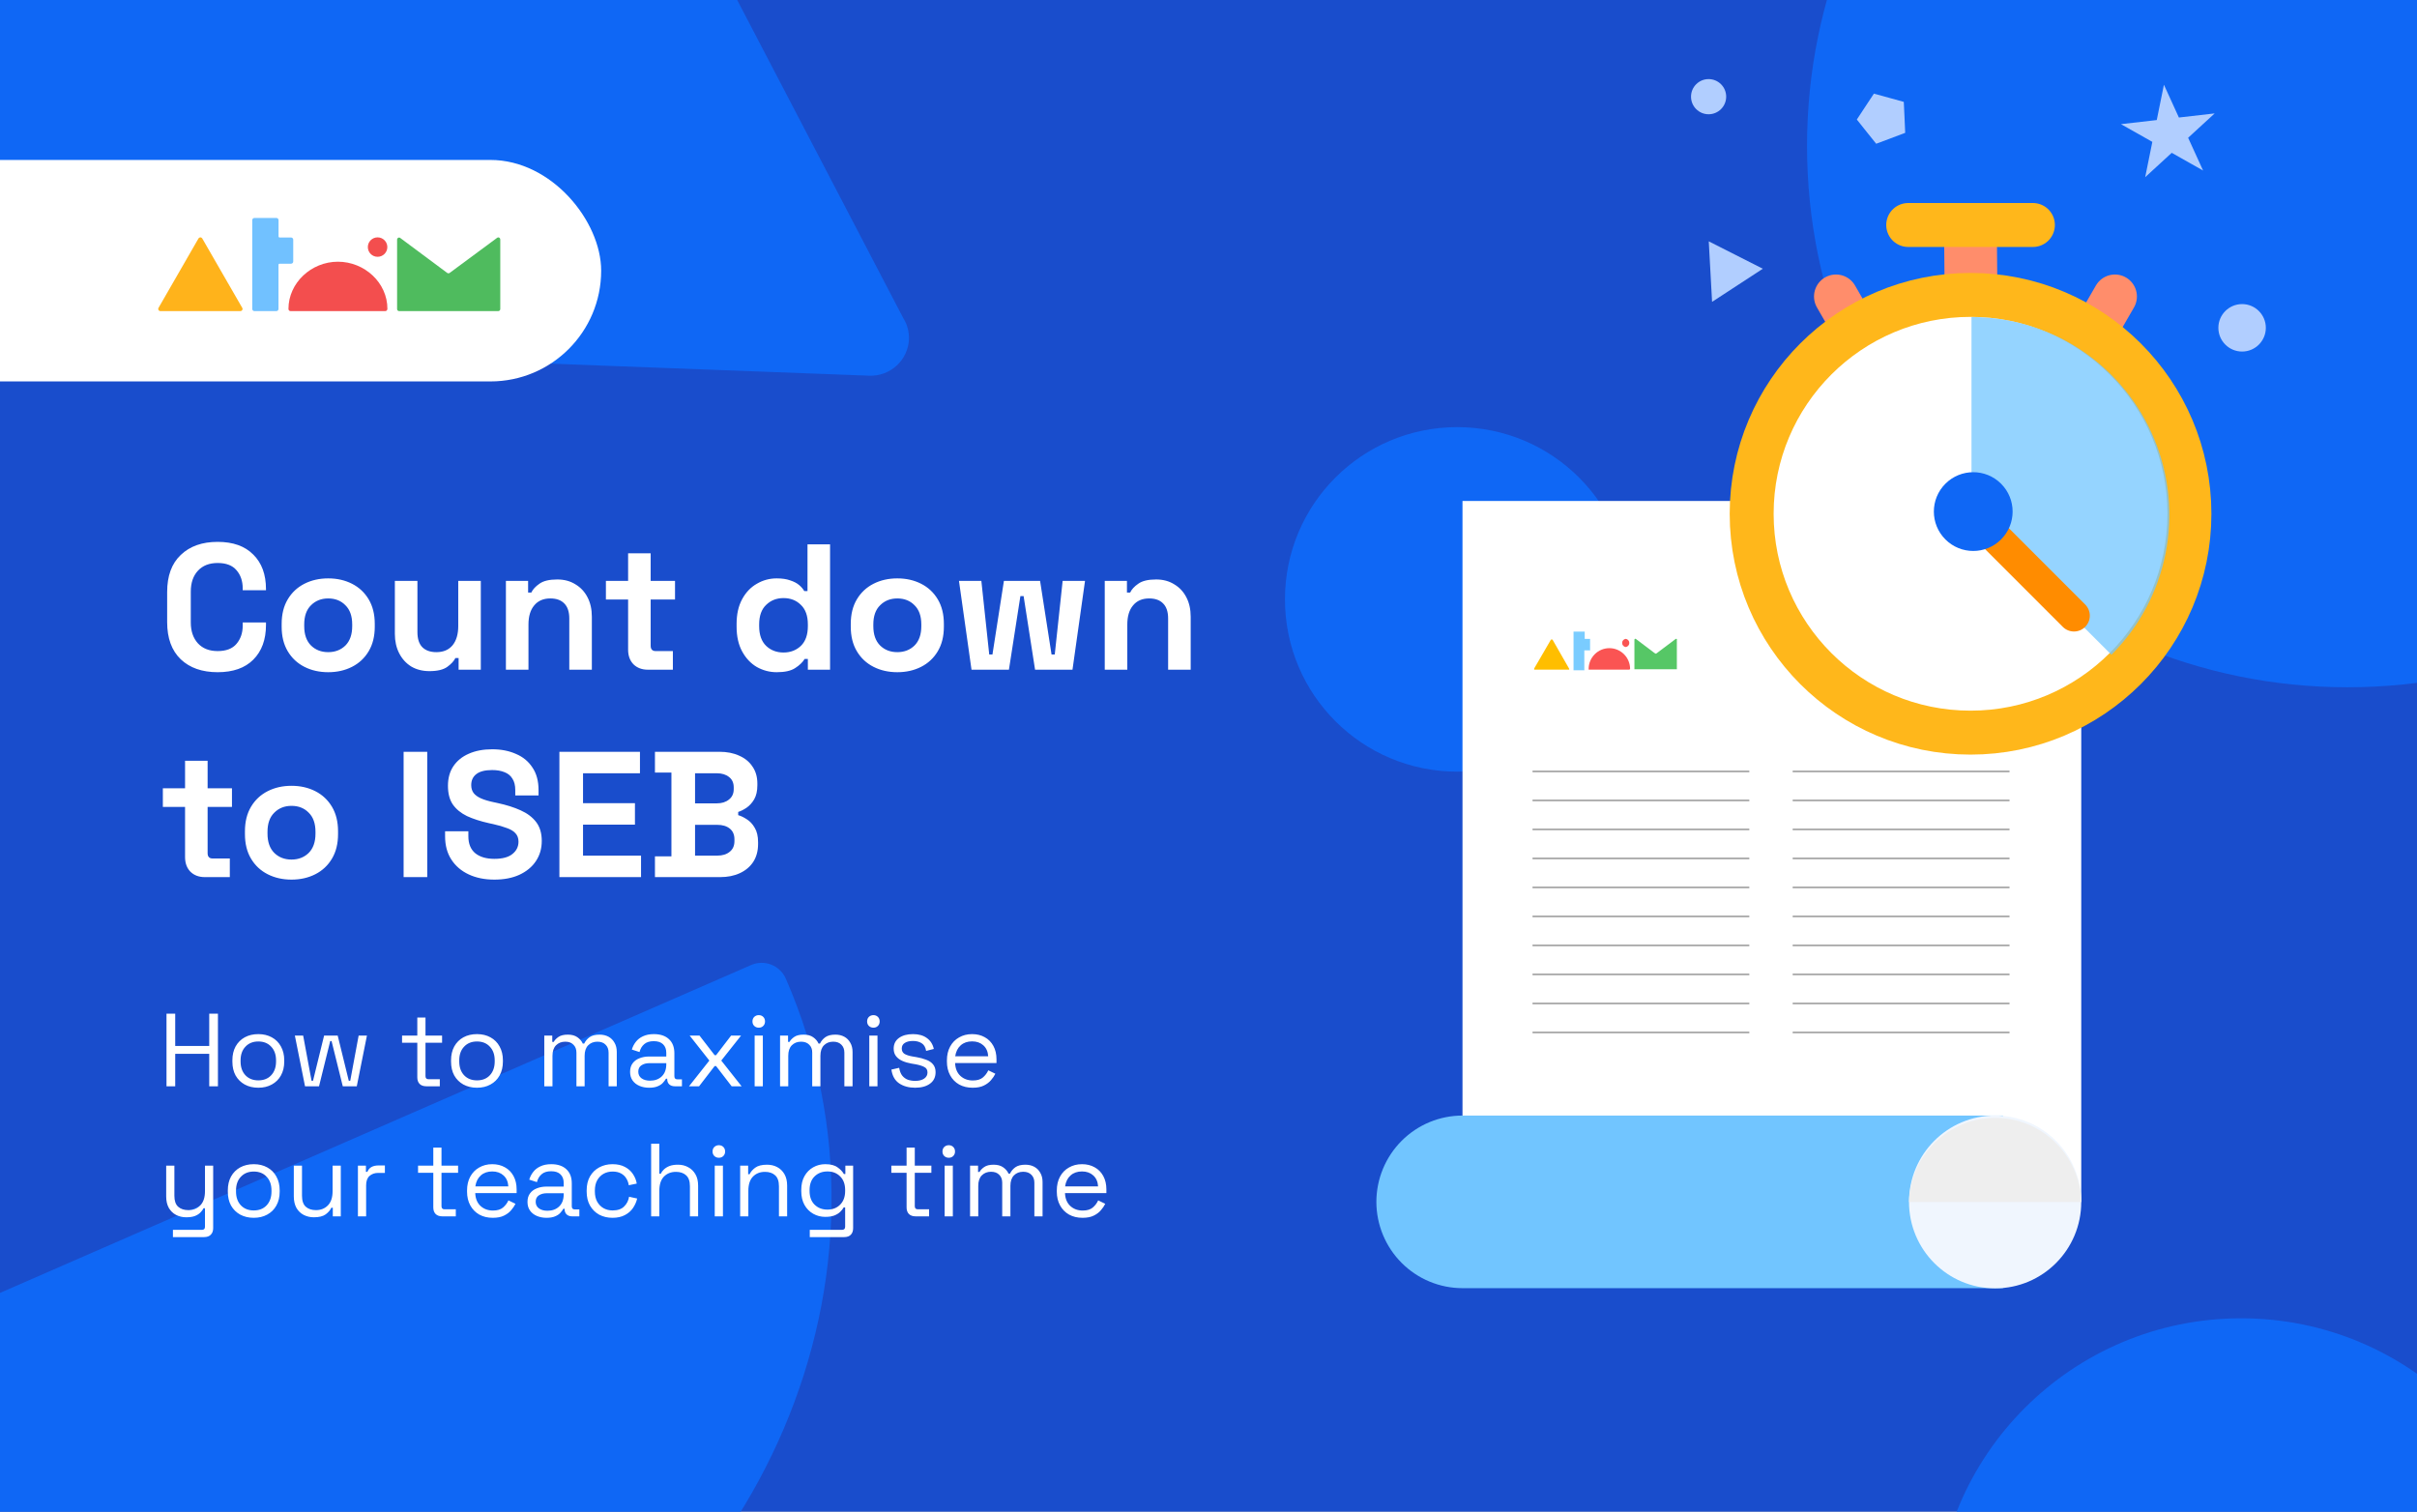 <?xml version="1.0" encoding="utf-8"?>
<svg xmlns="http://www.w3.org/2000/svg" fill="none" height="860" viewBox="0 0 1375 860" width="1375">
<rect x="0" y="0" width="1375" height="860" fill="#333333" stroke="none"/>
<g clip-path="url(#clip0_819_1864)">
<rect fill="white" height="860" width="1375"/>
<g clip-path="url(#clip1_819_1864)">
<path d="M1375 -1H0V860H1375V-1Z" fill="#194DCC"/>
<path d="M517.094 193.006C516.866 198.72 514.321 204.123 510.101 207.992C505.858 211.88 500.272 213.954 494.535 213.735L-294.298 183.967C-300.034 183.748 -305.432 181.276 -309.323 177.077C-313.214 172.878 -315.241 167.33 -314.99 161.597C-314.663 157.35 -313.2 153.277 -310.718 149.78L113.03 -519.339C115.245 -522.118 118.051 -524.377 121.269 -525.924C124.486 -527.47 127.989 -528.275 131.524 -528.276C135.068 -528.132 138.493 -527.093 141.525 -525.306C144.556 -523.519 147.112 -520.99 148.95 -518.005L513.826 180.906C516.105 184.501 517.239 188.723 517.075 192.984L517.094 193.006Z" fill="#0F67F5"/>
<path d="M1335.5 391C1505.33 391 1643 253.104 1643 83C1643 -87.104 1505.33 -225 1335.5 -225C1165.67 -225 1028 -87.104 1028 83C1028 253.104 1165.67 391 1335.5 391Z" fill="#0F67F5"/>
<rect fill="white" height="126" rx="63" width="459" x="-117" y="91"/>
<path d="M220.36 175.803C220.36 176.129 220.221 176.44 219.988 176.657C219.755 176.89 219.445 177.014 219.119 176.999H165.326C165 176.999 164.689 176.875 164.456 176.642C164.223 176.409 164.099 176.098 164.099 175.772C164.099 160.911 177.093 148.892 192.245 148.892C207.382 148.892 220.391 160.834 220.391 175.694V175.787L220.36 175.803Z" fill="#F34E4E"/>
<path d="M214.802 146.097C217.861 146.097 220.345 143.628 220.345 140.569C220.345 137.51 217.861 135.041 214.802 135.041C211.744 135.041 209.26 137.51 209.26 140.569C209.26 143.628 211.744 146.097 214.802 146.097Z" fill="#F34E4E"/>
<path d="M137.987 175.757C137.987 176.083 137.863 176.409 137.614 176.642C137.381 176.875 137.071 176.999 136.729 176.999H91.257C90.931 176.999 90.605 176.875 90.373 176.642C90.14 176.409 90 176.098 90 175.757C90 175.508 90.078 175.275 90.217 175.073L112.945 135.6C113.07 135.429 113.225 135.305 113.396 135.196C113.582 135.103 113.784 135.041 113.986 135.041C114.187 135.041 114.389 135.088 114.576 135.196C114.762 135.29 114.902 135.429 115.026 135.6L137.769 175.073C137.909 175.275 137.987 175.524 137.987 175.757Z" fill="#FFB31B"/>
<path d="M283.468 135.057C283.235 135.057 283.018 135.134 282.847 135.274L255.772 155.29C255.586 155.43 255.368 155.492 255.136 155.492C254.934 155.492 254.732 155.43 254.561 155.321H254.484L227.626 135.336C227.455 135.212 227.238 135.134 227.036 135.134C226.725 135.15 226.43 135.289 226.213 135.522C225.996 135.755 225.887 136.066 225.903 136.376V175.772C225.903 175.927 225.918 176.083 225.965 176.222C226.011 176.362 226.105 176.502 226.198 176.611C226.306 176.719 226.431 176.812 226.57 176.89C226.71 176.952 226.865 176.999 227.02 176.999H283.468C283.778 176.999 284.073 176.844 284.291 176.611C284.508 176.378 284.617 176.083 284.601 175.757V136.283C284.601 135.973 284.493 135.662 284.291 135.429C284.073 135.196 283.778 135.057 283.468 135.041V135.057Z" fill="#4FBB5E"/>
<path d="M165.589 135.118H159.069C158.914 135.118 158.759 135.041 158.634 134.932C158.526 134.823 158.464 134.652 158.464 134.497V125.242C158.464 125.071 158.433 124.916 158.371 124.761C158.308 124.606 158.215 124.466 158.091 124.357C157.967 124.248 157.843 124.155 157.687 124.093C157.532 124.031 157.377 124 157.206 124H144.755C144.429 124 144.103 124.124 143.871 124.357C143.638 124.59 143.498 124.901 143.498 125.242V175.772C143.498 176.098 143.638 176.408 143.871 176.641C144.103 176.874 144.414 176.998 144.74 176.998H157.191C157.517 176.998 157.827 176.874 158.06 176.641C158.293 176.408 158.433 176.098 158.433 175.772V150.647C158.433 150.569 158.433 150.491 158.479 150.414C158.51 150.336 158.557 150.274 158.603 150.212C158.665 150.15 158.728 150.103 158.805 150.072C158.883 150.041 158.96 150.026 159.038 150.026H165.558C165.884 150.026 166.21 149.901 166.443 149.668C166.676 149.436 166.816 149.125 166.816 148.783V136.361C166.816 136.035 166.692 135.708 166.443 135.476C166.21 135.243 165.9 135.118 165.558 135.118H165.589Z" fill="#71C1FF"/>
<path d="M123.815 382.426C114.988 382.426 107.994 379.981 102.833 375.093C97.673 370.136 95.093 363.074 95.093 353.907V336.796C95.093 327.629 97.673 320.601 102.833 315.712C107.994 310.755 114.988 308.277 123.815 308.277C132.574 308.277 139.331 310.688 144.084 315.509C148.905 320.262 151.315 326.814 151.315 335.166V335.777H138.075V334.759C138.075 330.549 136.886 327.086 134.51 324.37C132.201 321.654 128.636 320.296 123.815 320.296C119.062 320.296 115.327 321.756 112.611 324.675C109.895 327.595 108.537 331.567 108.537 336.592V354.111C108.537 359.068 109.895 363.04 112.611 366.028C115.327 368.947 119.062 370.407 123.815 370.407C128.636 370.407 132.201 369.049 134.51 366.333C136.886 363.549 138.075 360.086 138.075 355.944V354.111H151.315V355.537C151.315 363.889 148.905 370.475 144.084 375.296C139.331 380.049 132.574 382.426 123.815 382.426ZM186.715 382.426C181.69 382.426 177.175 381.407 173.168 379.37C169.162 377.333 166.005 374.38 163.696 370.509C161.387 366.639 160.233 361.987 160.233 356.555V354.926C160.233 349.494 161.387 344.842 163.696 340.972C166.005 337.101 169.162 334.148 173.168 332.111C177.175 330.074 181.69 329.055 186.715 329.055C191.74 329.055 196.255 330.074 200.261 332.111C204.268 334.148 207.425 337.101 209.734 340.972C212.042 344.842 213.197 349.494 213.197 354.926V356.555C213.197 361.987 212.042 366.639 209.734 370.509C207.425 374.38 204.268 377.333 200.261 379.37C196.255 381.407 191.74 382.426 186.715 382.426ZM186.715 371.018C190.653 371.018 193.912 369.762 196.493 367.25C199.073 364.67 200.363 361.003 200.363 356.25V355.231C200.363 350.478 199.073 346.845 196.493 344.333C193.98 341.753 190.721 340.463 186.715 340.463C182.777 340.463 179.517 341.753 176.937 344.333C174.357 346.845 173.067 350.478 173.067 355.231V356.25C173.067 361.003 174.357 364.67 176.937 367.25C179.517 369.762 182.777 371.018 186.715 371.018ZM244.293 381.815C240.354 381.815 236.891 380.932 233.904 379.167C230.984 377.333 228.709 374.821 227.08 371.63C225.45 368.438 224.635 364.771 224.635 360.629V330.481H237.469V359.611C237.469 363.413 238.385 366.265 240.219 368.167C242.12 370.068 244.802 371.018 248.265 371.018C252.203 371.018 255.259 369.728 257.432 367.148C259.605 364.5 260.691 360.833 260.691 356.148V330.481H273.525V381H260.895V374.38H259.061C258.247 376.077 256.719 377.741 254.478 379.37C252.237 381 248.842 381.815 244.293 381.815ZM287.805 381V330.481H300.435V337.101H302.269C303.083 335.336 304.611 333.672 306.852 332.111C309.093 330.481 312.488 329.666 317.037 329.666C320.976 329.666 324.405 330.583 327.324 332.416C330.312 334.182 332.621 336.66 334.25 339.851C335.88 342.975 336.695 346.642 336.695 350.852V381H323.861V351.87C323.861 348.068 322.911 345.216 321.009 343.314C319.176 341.413 316.528 340.463 313.065 340.463C309.127 340.463 306.071 341.787 303.898 344.435C301.725 347.015 300.639 350.648 300.639 355.333V381H287.805ZM368.528 381C365.201 381 362.485 379.981 360.38 377.944C358.342 375.839 357.324 373.055 357.324 369.592V341.074H344.694V330.481H357.324V314.796H370.157V330.481H384.009V341.074H370.157V367.352C370.157 369.389 371.108 370.407 373.009 370.407H382.787V381H368.528ZM441.858 382.426C437.852 382.426 434.083 381.441 430.552 379.472C427.089 377.435 424.305 374.481 422.2 370.611C420.095 366.741 419.043 362.055 419.043 356.555V354.926C419.043 349.426 420.095 344.74 422.2 340.87C424.305 337 427.089 334.08 430.552 332.111C434.015 330.074 437.784 329.055 441.858 329.055C444.913 329.055 447.46 329.428 449.497 330.175C451.602 330.854 453.299 331.737 454.589 332.824C455.88 333.91 456.864 335.064 457.543 336.287H459.377V309.703H472.21V381H459.58V374.889H457.747C456.593 376.79 454.793 378.522 452.349 380.083C449.972 381.645 446.475 382.426 441.858 382.426ZM445.728 371.222C449.667 371.222 452.96 369.966 455.608 367.454C458.256 364.873 459.58 361.139 459.58 356.25V355.231C459.58 350.342 458.256 346.642 455.608 344.129C453.028 341.549 449.735 340.259 445.728 340.259C441.79 340.259 438.497 341.549 435.849 344.129C433.2 346.642 431.876 350.342 431.876 355.231V356.25C431.876 361.139 433.2 364.873 435.849 367.454C438.497 369.966 441.79 371.222 445.728 371.222ZM510.476 382.426C505.451 382.426 500.935 381.407 496.929 379.37C492.923 377.333 489.766 374.38 487.457 370.509C485.148 366.639 483.994 361.987 483.994 356.555V354.926C483.994 349.494 485.148 344.842 487.457 340.972C489.766 337.101 492.923 334.148 496.929 332.111C500.935 330.074 505.451 329.055 510.476 329.055C515.5 329.055 520.016 330.074 524.022 332.111C528.028 334.148 531.186 337.101 533.494 340.972C535.803 344.842 536.957 349.494 536.957 354.926V356.555C536.957 361.987 535.803 366.639 533.494 370.509C531.186 374.38 528.028 377.333 524.022 379.37C520.016 381.407 515.5 382.426 510.476 382.426ZM510.476 371.018C514.414 371.018 517.673 369.762 520.254 367.25C522.834 364.67 524.124 361.003 524.124 356.25V355.231C524.124 350.478 522.834 346.845 520.254 344.333C517.741 341.753 514.482 340.463 510.476 340.463C506.537 340.463 503.278 341.753 500.698 344.333C498.118 346.845 496.827 350.478 496.827 355.231V356.25C496.827 361.003 498.118 364.67 500.698 367.25C503.278 369.762 506.537 371.018 510.476 371.018ZM552.679 381L545.549 330.481H558.28L562.762 372.343H564.595L571.114 330.481H591.688L598.207 372.343H600.04L604.522 330.481H617.253L610.124 381H588.836L582.318 339.138H580.484L573.966 381H552.679ZM628.475 381V330.481H641.105V337.101H642.939C643.753 335.336 645.281 333.672 647.522 332.111C649.763 330.481 653.158 329.666 657.707 329.666C661.645 329.666 665.075 330.583 667.994 332.416C670.982 334.182 673.291 336.66 674.92 339.851C676.55 342.975 677.365 346.642 677.365 350.852V381H664.531V351.87C664.531 348.068 663.581 345.216 661.679 343.314C659.846 341.413 657.198 340.463 653.735 340.463C649.797 340.463 646.741 341.787 644.568 344.435C642.395 347.015 641.309 350.648 641.309 355.333V381H628.475ZM116.482 499C113.155 499 110.438 497.981 108.334 495.944C106.296 493.839 105.278 491.055 105.278 487.592V459.074H92.648V448.481H105.278V432.796H118.111V448.481H131.963V459.074H118.111V485.352C118.111 487.389 119.062 488.407 120.963 488.407H130.741V499H116.482ZM165.827 500.426C160.802 500.426 156.287 499.407 152.281 497.37C148.274 495.333 145.117 492.38 142.808 488.509C140.5 484.639 139.345 479.987 139.345 474.555V472.926C139.345 467.494 140.5 462.842 142.808 458.972C145.117 455.101 148.274 452.148 152.281 450.111C156.287 448.074 160.802 447.055 165.827 447.055C170.852 447.055 175.367 448.074 179.373 450.111C183.38 452.148 186.537 455.101 188.846 458.972C191.154 462.842 192.309 467.494 192.309 472.926V474.555C192.309 479.987 191.154 484.639 188.846 488.509C186.537 492.38 183.38 495.333 179.373 497.37C175.367 499.407 170.852 500.426 165.827 500.426ZM165.827 489.018C169.765 489.018 173.025 487.762 175.605 485.25C178.185 482.67 179.475 479.003 179.475 474.25V473.231C179.475 468.478 178.185 464.845 175.605 462.333C173.093 459.753 169.833 458.463 165.827 458.463C161.889 458.463 158.629 459.753 156.049 462.333C153.469 464.845 152.179 468.478 152.179 473.231V474.25C152.179 479.003 153.469 482.67 156.049 485.25C158.629 487.762 161.889 489.018 165.827 489.018ZM229.608 499V427.703H243.053V499H229.608ZM281.214 500.426C275.714 500.426 270.859 499.441 266.649 497.472C262.44 495.503 259.146 492.685 256.77 489.018C254.393 485.352 253.205 480.938 253.205 475.778V472.926H266.446V475.778C266.446 480.055 267.77 483.281 270.418 485.454C273.066 487.559 276.665 488.611 281.214 488.611C285.832 488.611 289.261 487.694 291.502 485.861C293.81 484.028 294.965 481.685 294.965 478.833C294.965 476.864 294.387 475.268 293.233 474.046C292.147 472.824 290.517 471.839 288.344 471.092C286.239 470.277 283.659 469.531 280.603 468.852L278.261 468.342C273.372 467.256 269.162 465.898 265.631 464.268C262.168 462.571 259.486 460.364 257.585 457.648C255.751 454.932 254.835 451.401 254.835 447.055C254.835 442.709 255.853 439.009 257.89 435.953C259.995 432.83 262.915 430.453 266.649 428.823C270.452 427.126 274.9 426.277 279.992 426.277C285.085 426.277 289.6 427.16 293.539 428.925C297.545 430.623 300.668 433.203 302.909 436.666C305.218 440.061 306.372 444.339 306.372 449.5V452.555H293.131V449.5C293.131 446.783 292.588 444.611 291.502 442.981C290.483 441.283 288.989 440.061 287.02 439.314C285.051 438.499 282.708 438.092 279.992 438.092C275.918 438.092 272.896 438.873 270.927 440.435C269.026 441.928 268.075 443.999 268.075 446.648C268.075 448.413 268.517 449.907 269.399 451.129C270.35 452.351 271.742 453.37 273.575 454.185C275.409 455 277.751 455.713 280.603 456.324L282.946 456.833C288.039 457.919 292.452 459.311 296.187 461.009C299.989 462.706 302.943 464.947 305.048 467.731C307.153 470.515 308.205 474.08 308.205 478.426C308.205 482.771 307.085 486.608 304.844 489.935C302.671 493.194 299.548 495.775 295.474 497.676C291.468 499.509 286.714 500.426 281.214 500.426ZM318.232 499V427.703H364.066V439.925H331.677V456.935H361.214V469.157H331.677V486.778H364.677V499H318.232ZM372.592 499V487.185H381.963V439.518H372.592V427.703H409.259C413.605 427.703 417.374 428.45 420.565 429.944C423.824 431.37 426.337 433.441 428.102 436.157C429.935 438.805 430.852 441.996 430.852 445.731V446.749C430.852 450.009 430.241 452.691 429.019 454.796C427.797 456.833 426.337 458.429 424.639 459.583C423.01 460.669 421.448 461.45 419.954 461.926V463.759C421.448 464.166 423.077 464.947 424.843 466.102C426.608 467.188 428.102 468.784 429.324 470.889C430.615 472.994 431.26 475.744 431.26 479.139V480.157C431.26 484.096 430.343 487.491 428.51 490.343C426.676 493.126 424.13 495.265 420.871 496.759C417.679 498.253 413.945 499 409.667 499H372.592ZM395.407 486.778H408.037C410.957 486.778 413.3 486.065 415.065 484.639C416.898 483.213 417.815 481.176 417.815 478.528V477.509C417.815 474.861 416.932 472.824 415.167 471.398C413.401 469.972 411.025 469.259 408.037 469.259H395.407V486.778ZM395.407 457.037H407.833C410.617 457.037 412.892 456.324 414.658 454.898C416.491 453.472 417.408 451.503 417.408 448.99V447.972C417.408 445.391 416.525 443.422 414.759 442.064C412.994 440.638 410.685 439.925 407.833 439.925H395.407V457.037Z" fill="white"/>
<path d="M1231.03 48.213L1226.95 68.299L1206.59 70.634L1224.44 80.713L1220.37 100.8L1235.47 86.943L1253.31 97.022L1244.8 78.379L1259.9 64.522L1239.54 66.857L1231.03 48.213Z" fill="#B1CEFF"/>
<path d="M1002.85 152.884L972.09 137.304L973.98 171.736L1002.85 152.884Z" fill="#B1CEFF"/>
<circle cx="1275.5" cy="186.5" fill="#B1CEFF" r="13.5"/>
<circle cx="972" cy="55" fill="#B1CEFF" r="10"/>
<path d="M1066.04 53.278L1074.54 55.605L1083.04 57.96L1083.46 66.767L1083.84 75.576L1075.59 78.692L1067.34 81.781L1061.82 74.9L1056.33 68L1061.18 60.631L1066.04 53.278Z" fill="#B1CEFF"/>
<path d="M829 439C883.078 439 927 395.23 927 341C927 286.77 883.078 243 829 243C774.922 243 731 286.77 731 341C731 395.23 774.922 439 829 439Z" fill="#0F67F5"/>
<g clip-path="url(#clip2_819_1864)">
<path d="M1184 285H831.995V683.811H1184V285Z" fill="white"/>
<path d="M831.995 634.659H1139.47V732.851H831.995C819.02 732.851 806.575 727.688 797.39 718.494C788.205 709.301 783.03 696.827 783 683.811C783 670.775 788.162 658.273 797.35 649.056C806.539 639.838 819.001 634.659 831.995 634.659Z" fill="#71C5FF"/>
<path d="M1135.01 732.963C1162.06 732.963 1184 710.957 1184 683.811C1184 656.665 1162.06 634.659 1135.01 634.659C1107.95 634.659 1086.01 656.665 1086.01 683.811C1086.01 710.957 1107.95 732.963 1135.01 732.963Z" fill="#F0F6FE"/>
<path d="M1184.04 683.811H1086.01C1086.36 671.005 1091.68 658.841 1100.83 649.908C1109.99 640.975 1122.25 635.977 1135.02 635.977C1147.79 635.977 1160.06 640.975 1169.21 649.908C1178.37 658.841 1183.69 671.005 1184.04 683.811Z" fill="#EEEEEE"/>
<path d="M1115.4 399.463C1108.81 399.211 1102.58 396.409 1098.01 391.645C1093.44 386.882 1090.89 380.528 1090.89 373.917C1090.89 367.306 1093.44 360.952 1098.01 356.189C1102.58 351.425 1108.81 348.623 1115.4 348.371C1118.79 348.357 1122.15 349.031 1125.28 350.352C1128.4 351.674 1131.23 353.615 1133.59 356.059L1131.84 357.738C1129.71 355.535 1127.15 353.788 1124.32 352.602C1121.5 351.415 1118.46 350.814 1115.4 350.834C1110.85 350.834 1106.39 352.189 1102.61 354.727C1098.82 357.266 1095.87 360.874 1094.12 365.095C1092.38 369.316 1091.93 373.961 1092.81 378.443C1093.7 382.924 1095.9 387.04 1099.12 390.271C1102.34 393.502 1106.44 395.702 1110.91 396.593C1115.37 397.485 1120 397.027 1124.21 395.279C1128.42 393.53 1132.02 390.569 1134.55 386.77C1137.08 382.971 1138.43 378.505 1138.43 373.936C1138.43 372.382 1138.28 370.832 1137.98 369.308L1140.36 368.823C1140.69 370.507 1140.85 372.22 1140.85 373.936C1140.84 380.703 1138.15 387.19 1133.38 391.975C1128.61 396.761 1122.15 399.453 1115.4 399.463Z" fill="#56C766"/>
<path d="M1115.55 382.519C1115.19 382.487 1114.83 382.381 1114.52 382.208C1114.2 382.034 1113.91 381.798 1113.69 381.512L1102.53 370.651L1104.2 368.935L1115.62 380.131L1151 346.542L1152.68 348.296L1117.41 381.885C1117.16 382.112 1116.86 382.285 1116.54 382.394C1116.22 382.503 1115.89 382.546 1115.55 382.519Z" fill="#56C766"/>
<path d="M871.838 438.874H995.163" stroke="#A9A9A9" stroke-miterlimit="10"/>
<path d="M871.838 455.37H995.163" stroke="#A9A9A9" stroke-miterlimit="10"/>
<path d="M871.838 471.866H995.163" stroke="#A9A9A9" stroke-miterlimit="10"/>
<path d="M871.838 488.362H995.163" stroke="#A9A9A9" stroke-miterlimit="10"/>
<path d="M871.838 504.857H995.163" stroke="#A9A9A9" stroke-miterlimit="10"/>
<path d="M871.838 521.353H995.163" stroke="#A9A9A9" stroke-miterlimit="10"/>
<path d="M871.838 537.849H995.163" stroke="#A9A9A9" stroke-miterlimit="10"/>
<path d="M871.838 554.345H995.163" stroke="#A9A9A9" stroke-miterlimit="10"/>
<path d="M871.838 570.878H995.163" stroke="#A9A9A9" stroke-miterlimit="10"/>
<path d="M871.838 587.374H995.163" stroke="#A9A9A9" stroke-miterlimit="10"/>
<path d="M1019.83 438.874H1143.19" stroke="#A9A9A9" stroke-miterlimit="10"/>
<path d="M1019.83 455.37H1143.19" stroke="#A9A9A9" stroke-miterlimit="10"/>
<path d="M1019.83 471.866H1143.19" stroke="#A9A9A9" stroke-miterlimit="10"/>
<path d="M1019.83 488.362H1143.19" stroke="#A9A9A9" stroke-miterlimit="10"/>
<path d="M1019.83 504.857H1143.19" stroke="#A9A9A9" stroke-miterlimit="10"/>
<path d="M1019.83 521.353H1143.19" stroke="#A9A9A9" stroke-miterlimit="10"/>
<path d="M1019.83 537.849H1143.19" stroke="#A9A9A9" stroke-miterlimit="10"/>
<path d="M1019.83 554.345H1143.19" stroke="#A9A9A9" stroke-miterlimit="10"/>
<path d="M1019.83 570.878H1143.19" stroke="#A9A9A9" stroke-miterlimit="10"/>
<path d="M1019.83 587.374H1143.19" stroke="#A9A9A9" stroke-miterlimit="10"/>
<path d="M927.195 380.616C927.191 380.682 927.172 380.747 927.14 380.805C927.107 380.863 927.063 380.913 927.009 380.952C926.956 380.976 926.899 380.988 926.841 380.988C926.784 380.988 926.727 380.976 926.674 380.952H904.13C904.01 380.998 903.877 380.998 903.758 380.952C903.715 380.831 903.715 380.7 903.758 380.579C903.758 377.441 905 374.432 907.212 372.213C909.423 369.995 912.423 368.748 915.551 368.748C918.678 368.748 921.678 369.995 923.89 372.213C926.101 374.432 927.344 377.441 927.344 380.579L927.195 380.616Z" fill="#FA5453"/>
<path d="M924.851 368.114C925.417 368.042 925.938 367.765 926.315 367.336C926.692 366.906 926.9 366.353 926.9 365.781C926.9 365.209 926.692 364.656 926.315 364.227C925.938 363.797 925.417 363.52 924.851 363.449C924.285 363.52 923.765 363.797 923.387 364.227C923.01 364.656 922.802 365.209 922.802 365.781C922.802 366.353 923.01 366.906 923.387 367.336C923.765 367.765 924.285 368.042 924.851 368.114Z" fill="#FA5453"/>
<path d="M892.709 380.579C892.751 380.7 892.751 380.831 892.709 380.952C892.589 380.998 892.456 380.998 892.337 380.952H873.14C873.081 380.977 873.018 380.989 872.954 380.989C872.891 380.989 872.827 380.977 872.768 380.952C872.726 380.831 872.726 380.7 872.768 380.579C872.752 380.492 872.752 380.404 872.768 380.318L882.329 363.859H882.515H882.776H882.999H883.185L892.709 380.504C892.711 380.529 892.711 380.554 892.709 380.579Z" fill="#FFBE00"/>
<path d="M953.608 363.449C953.567 363.431 953.523 363.422 953.478 363.422C953.433 363.422 953.389 363.431 953.348 363.449L942.187 371.846C942.103 371.874 942.011 371.874 941.927 371.846H941.666L930.506 363.411H930.283C930.151 363.421 930.028 363.48 929.938 363.577C929.848 363.674 929.799 363.801 929.799 363.934V380.504C929.782 380.578 929.782 380.654 929.799 380.728H953.608C953.661 380.752 953.718 380.764 953.776 380.764C953.833 380.764 953.89 380.752 953.943 380.728C953.97 380.67 953.984 380.606 953.984 380.541C953.984 380.477 953.97 380.413 953.943 380.355V363.859C953.969 363.807 953.983 363.749 953.983 363.691C953.983 363.633 953.969 363.575 953.943 363.523C953.836 363.48 953.716 363.48 953.608 363.523V363.449Z" fill="#56C766"/>
<path d="M904.241 363.486H901.525C901.506 363.425 901.506 363.36 901.525 363.299V359.567C901.543 359.494 901.543 359.417 901.525 359.343H895.536C895.477 359.319 895.414 359.306 895.35 359.306C895.286 359.306 895.223 359.319 895.164 359.343C895.121 359.464 895.121 359.596 895.164 359.716V380.952C895.121 381.073 895.121 381.204 895.164 381.325C895.223 381.35 895.286 381.363 895.35 381.363C895.414 381.363 895.477 381.35 895.536 381.325H900.93C900.989 381.35 901.052 381.363 901.116 381.363C901.18 381.363 901.243 381.35 901.302 381.325C901.329 381.267 901.343 381.203 901.343 381.139C901.343 381.074 901.329 381.011 901.302 380.952V370.017H904.204C904.262 370.044 904.326 370.058 904.39 370.058C904.454 370.058 904.518 370.044 904.576 370.017C904.601 369.958 904.613 369.894 904.613 369.83C904.613 369.766 904.601 369.703 904.576 369.644V363.859C904.601 363.8 904.613 363.736 904.613 363.672C904.613 363.608 904.601 363.545 904.576 363.486C904.469 363.442 904.349 363.442 904.241 363.486Z" fill="#7ACCFF"/>
</g>
<path d="M1121.02 137.335L1121.27 164.254" stroke="#FF8D6B" stroke-miterlimit="10" stroke-width="30"/>
<path d="M1156.49 128L1085.55 128" stroke="#FFB71B" stroke-linecap="round" stroke-miterlimit="10" stroke-width="25"/>
<path d="M1203.16 168.677L1191.96 188.078" stroke="#FF8D6B" stroke-linecap="round" stroke-miterlimit="10" stroke-width="25"/>
<path d="M1044.47 168.677L1055.67 188.078" stroke="#FF8D6B" stroke-linecap="round" stroke-miterlimit="10" stroke-width="25"/>
<path d="M1121.02 416.806C1189.78 416.806 1245.53 361.059 1245.53 292.29C1245.53 223.522 1189.78 167.774 1121.02 167.774C1052.25 167.774 996.5 223.522 996.5 292.29C996.5 361.059 1052.25 416.806 1121.02 416.806Z" fill="white" stroke="#FFB71B" stroke-miterlimit="10" stroke-width="25"/>
<path d="M1121.56 180.355C1143.83 180.355 1165.59 186.957 1184.1 199.326C1202.61 211.694 1217.04 229.274 1225.56 249.842C1234.08 270.411 1236.31 293.043 1231.96 314.878C1227.62 336.713 1216.9 356.77 1201.16 372.512L1121.56 292.918L1121.56 180.355Z" fill="#71C5FF" fill-opacity="0.75"/>
<path d="M1173.5 356.634C1177.02 360.149 1182.72 360.149 1186.23 356.634C1189.75 353.119 1189.75 347.421 1186.23 343.906L1173.5 356.634ZM1186.23 343.906L1128.64 286.316L1115.91 299.043L1173.5 356.634L1186.23 343.906Z" fill="#FF8C00"/>
<circle cx="1122.55" cy="291.046" fill="#0F67F5" r="22.403" transform="rotate(135 1122.55 291.046)"/>
</g>
<path d="M1275 1098C1371.02 1098 1449 1020.29 1449 924C1449 827.713 1371.02 750 1275 750C1178.98 750 1101 827.713 1101 924C1101 1020.29 1178.98 1098 1275 1098Z" fill="#0F67F5"/>
<path d="M-188.754 834.022C-190.361 830.343 -190.312 826.15 -188.751 822.549C-187.267 818.773 -184.371 815.839 -180.611 814.406L427.18 549.064C430.864 547.456 434.984 547.326 438.762 548.805C442.54 550.284 445.473 553.175 447.079 556.854C520.27 724.506 432.649 924.194 261.45 998.934C90.427 1073.6 -115.378 1003.05 -188.569 835.401L-189.028 834.35L-188.754 834.022Z" fill="#0F67F5"/>
<path d="M94.72 618V576.7H99.676V595.049H119.028V576.7H123.984V618H119.028V599.533H99.676V618H94.72ZM146.95 618.826C144.039 618.826 141.463 618.216 139.221 616.997C137.018 615.778 135.287 614.067 134.029 611.864C132.809 609.622 132.2 606.987 132.2 603.958V603.191C132.2 600.202 132.809 597.586 134.029 595.344C135.287 593.102 137.018 591.371 139.221 590.152C141.463 588.933 144.039 588.323 146.95 588.323C149.86 588.323 152.417 588.933 154.62 590.152C156.862 591.371 158.592 593.102 159.812 595.344C161.07 597.586 161.7 600.202 161.7 603.191V603.958C161.7 606.987 161.07 609.622 159.812 611.864C158.592 614.067 156.862 615.778 154.62 616.997C152.417 618.216 149.86 618.826 146.95 618.826ZM146.95 614.637C150.018 614.637 152.456 613.673 154.266 611.746C156.114 609.779 157.039 607.144 157.039 603.84V603.309C157.039 600.005 156.114 597.389 154.266 595.462C152.456 593.495 150.018 592.512 146.95 592.512C143.921 592.512 141.482 593.495 139.634 595.462C137.785 597.389 136.861 600.005 136.861 603.309V603.84C136.861 607.144 137.785 609.779 139.634 611.746C141.482 613.673 143.921 614.637 146.95 614.637ZM173.523 618L167.741 589.149H172.461L177.24 614.873H178.066L184.379 589.149H192.108L198.421 614.873H199.247L204.026 589.149H208.746L202.964 618H194.999L188.627 592.276H187.86L181.488 618H173.523ZM242.531 618C240.879 618 239.6 617.548 238.696 616.643C237.83 615.738 237.398 614.499 237.398 612.926V593.22H228.725V589.149H237.398V578.883H242.059V589.149H251.499V593.22H242.059V612.218C242.059 613.398 242.629 613.988 243.77 613.988H250.201V618H242.531ZM271.345 618.826C268.435 618.826 265.858 618.216 263.616 616.997C261.414 615.778 259.683 614.067 258.424 611.864C257.205 609.622 256.595 606.987 256.595 603.958V603.191C256.595 600.202 257.205 597.586 258.424 595.344C259.683 593.102 261.414 591.371 263.616 590.152C265.858 588.933 268.435 588.323 271.345 588.323C274.256 588.323 276.813 588.933 279.015 590.152C281.257 591.371 282.988 593.102 284.207 595.344C285.466 597.586 286.095 600.202 286.095 603.191V603.958C286.095 606.987 285.466 609.622 284.207 611.864C282.988 614.067 281.257 615.778 279.015 616.997C276.813 618.216 274.256 618.826 271.345 618.826ZM271.345 614.637C274.413 614.637 276.852 613.673 278.661 611.746C280.51 609.779 281.434 607.144 281.434 603.84V603.309C281.434 600.005 280.51 597.389 278.661 595.462C276.852 593.495 274.413 592.512 271.345 592.512C268.317 592.512 265.878 593.495 264.029 595.462C262.181 597.389 261.256 600.005 261.256 603.309V603.84C261.256 607.144 262.181 609.779 264.029 611.746C265.878 613.673 268.317 614.637 271.345 614.637ZM309.636 618V589.149H314.179V592.748H315.005C315.556 591.725 316.461 590.781 317.719 589.916C318.978 589.051 320.748 588.618 323.029 588.618C325.271 588.618 327.081 589.11 328.457 590.093C329.873 591.076 330.896 592.276 331.525 593.692H332.351C333.02 592.276 334.023 591.076 335.36 590.093C336.737 589.11 338.645 588.618 341.083 588.618C343.011 588.618 344.702 589.011 346.157 589.798C347.613 590.585 348.753 591.725 349.579 593.22C350.445 594.675 350.877 596.426 350.877 598.471V618H346.216V598.884C346.216 596.957 345.646 595.442 344.505 594.341C343.404 593.2 341.85 592.63 339.844 592.63C337.72 592.63 335.97 593.318 334.593 594.695C333.256 596.072 332.587 598.058 332.587 600.654V618H327.926V598.884C327.926 596.957 327.356 595.442 326.215 594.341C325.114 593.2 323.56 592.63 321.554 592.63C319.43 592.63 317.68 593.318 316.303 594.695C314.966 596.072 314.297 598.058 314.297 600.654V618H309.636ZM369.247 618.826C367.241 618.826 365.412 618.472 363.76 617.764C362.108 617.056 360.81 616.033 359.866 614.696C358.922 613.359 358.45 611.726 358.45 609.799C358.45 607.832 358.922 606.22 359.866 604.961C360.81 603.663 362.108 602.699 363.76 602.07C365.412 601.401 367.261 601.067 369.306 601.067H379.041V598.943C379.041 596.898 378.431 595.285 377.212 594.105C376.032 592.925 374.262 592.335 371.902 592.335C369.581 592.335 367.772 592.905 366.474 594.046C365.176 595.147 364.291 596.642 363.819 598.53L359.453 597.114C359.925 595.501 360.672 594.046 361.695 592.748C362.718 591.411 364.075 590.349 365.766 589.562C367.497 588.736 369.562 588.323 371.961 588.323C375.658 588.323 378.53 589.287 380.575 591.214C382.62 593.102 383.643 595.777 383.643 599.238V612.277C383.643 613.457 384.194 614.047 385.295 614.047H387.95V618H383.879C382.581 618 381.539 617.646 380.752 616.938C379.965 616.191 379.572 615.207 379.572 613.988V613.693H378.864C378.431 614.44 377.841 615.227 377.094 616.053C376.386 616.84 375.403 617.489 374.144 618C372.885 618.551 371.253 618.826 369.247 618.826ZM369.778 614.814C372.531 614.814 374.754 614.008 376.445 612.395C378.176 610.743 379.041 608.442 379.041 605.492V604.843H369.483C367.634 604.843 366.1 605.256 364.881 606.082C363.701 606.869 363.111 608.068 363.111 609.681C363.111 611.294 363.721 612.552 364.94 613.457C366.199 614.362 367.811 614.814 369.778 614.814ZM391.974 618L403.538 603.368L392.328 589.149H397.933L406.547 600.3H407.373L415.928 589.149H421.592L410.323 603.368L421.887 618H416.223L407.373 606.495H406.547L397.697 618H391.974ZM429.307 618V589.149H433.968V618H429.307ZM431.667 584.665C430.644 584.665 429.779 584.331 429.071 583.662C428.402 582.993 428.068 582.148 428.068 581.125C428.068 580.063 428.402 579.198 429.071 578.529C429.779 577.86 430.644 577.526 431.667 577.526C432.69 577.526 433.535 577.86 434.204 578.529C434.873 579.198 435.207 580.063 435.207 581.125C435.207 582.148 434.873 582.993 434.204 583.662C433.535 584.331 432.69 584.665 431.667 584.665ZM443.769 618V589.149H448.312V592.748H449.138C449.689 591.725 450.593 590.781 451.852 589.916C453.111 589.051 454.881 588.618 457.162 588.618C459.404 588.618 461.213 589.11 462.59 590.093C464.006 591.076 465.029 592.276 465.658 593.692H466.484C467.153 592.276 468.156 591.076 469.493 590.093C470.87 589.11 472.777 588.618 475.216 588.618C477.143 588.618 478.835 589.011 480.29 589.798C481.745 590.585 482.886 591.725 483.712 593.22C484.577 594.675 485.01 596.426 485.01 598.471V618H480.349V598.884C480.349 596.957 479.779 595.442 478.638 594.341C477.537 593.2 475.983 592.63 473.977 592.63C471.853 592.63 470.103 593.318 468.726 594.695C467.389 596.072 466.72 598.058 466.72 600.654V618H462.059V598.884C462.059 596.957 461.489 595.442 460.348 594.341C459.247 593.2 457.693 592.63 455.687 592.63C453.563 592.63 451.813 593.318 450.436 594.695C449.099 596.072 448.43 598.058 448.43 600.654V618H443.769ZM494.53 618V589.149H499.191V618H494.53ZM496.89 584.665C495.867 584.665 495.002 584.331 494.294 583.662C493.625 582.993 493.291 582.148 493.291 581.125C493.291 580.063 493.625 579.198 494.294 578.529C495.002 577.86 495.867 577.526 496.89 577.526C497.912 577.526 498.758 577.86 499.427 578.529C500.095 579.198 500.43 580.063 500.43 581.125C500.43 582.148 500.095 582.993 499.427 583.662C498.758 584.331 497.912 584.665 496.89 584.665ZM520.615 618.826C517.035 618.826 514.007 618 511.529 616.348C509.09 614.696 507.615 612.08 507.104 608.501L511.529 607.498C511.843 609.386 512.433 610.881 513.299 611.982C514.164 613.044 515.226 613.811 516.485 614.283C517.783 614.716 519.159 614.932 520.615 614.932C522.778 614.932 524.489 614.499 525.748 613.634C527.006 612.769 527.636 611.608 527.636 610.153C527.636 608.658 527.026 607.616 525.807 607.026C524.627 606.397 522.994 605.885 520.91 605.492L518.491 605.079C516.642 604.764 514.951 604.273 513.417 603.604C511.883 602.935 510.663 602.031 509.759 600.89C508.854 599.749 508.402 598.314 508.402 596.583C508.402 593.987 509.405 591.961 511.411 590.506C513.417 589.051 516.072 588.323 519.376 588.323C522.64 588.323 525.276 589.07 527.282 590.565C529.327 592.02 530.645 594.085 531.235 596.76L526.869 597.881C526.515 595.796 525.669 594.341 524.332 593.515C522.994 592.65 521.342 592.217 519.376 592.217C517.409 592.217 515.855 592.591 514.715 593.338C513.574 594.046 513.004 595.108 513.004 596.524C513.004 597.901 513.535 598.923 514.597 599.592C515.698 600.221 517.153 600.693 518.963 601.008L521.382 601.421C523.427 601.775 525.256 602.267 526.869 602.896C528.521 603.486 529.819 604.351 530.763 605.492C531.746 606.633 532.238 608.127 532.238 609.976C532.238 612.808 531.176 614.991 529.052 616.525C526.967 618.059 524.155 618.826 520.615 618.826ZM553.321 618.826C550.41 618.826 547.854 618.216 545.651 616.997C543.448 615.738 541.737 613.988 540.518 611.746C539.299 609.504 538.689 606.908 538.689 603.958V603.25C538.689 600.261 539.299 597.645 540.518 595.403C541.737 593.161 543.429 591.43 545.592 590.211C547.755 588.952 550.233 588.323 553.026 588.323C555.74 588.323 558.139 588.913 560.224 590.093C562.309 591.234 563.941 592.886 565.121 595.049C566.301 597.212 566.891 599.749 566.891 602.66V604.784H543.35C543.468 607.891 544.471 610.33 546.359 612.1C548.247 613.831 550.607 614.696 553.439 614.696C555.917 614.696 557.825 614.126 559.162 612.985C560.499 611.844 561.522 610.487 562.23 608.914L566.242 610.861C565.652 612.08 564.826 613.3 563.764 614.519C562.741 615.738 561.384 616.761 559.693 617.587C558.041 618.413 555.917 618.826 553.321 618.826ZM543.409 600.949H562.171C562.014 598.274 561.089 596.19 559.398 594.695C557.746 593.2 555.622 592.453 553.026 592.453C550.391 592.453 548.227 593.2 546.536 594.695C544.845 596.19 543.802 598.274 543.409 600.949ZM98.378 703.8V699.67H114.898C116.039 699.67 116.609 699.08 116.609 697.9V687.398H115.783C115.39 688.224 114.78 689.05 113.954 689.876C113.167 690.663 112.125 691.312 110.827 691.823C109.529 692.295 107.897 692.531 105.93 692.531C103.845 692.531 101.918 692.079 100.148 691.174C98.417 690.269 97.041 688.932 96.018 687.162C95.035 685.392 94.543 683.229 94.543 680.672V663.149H99.204V680.318C99.204 683.15 99.912 685.215 101.328 686.513C102.783 687.811 104.73 688.46 107.169 688.46C109.922 688.46 112.184 687.555 113.954 685.746C115.724 683.937 116.609 681.242 116.609 677.663V663.149H121.27V698.726C121.27 700.299 120.818 701.538 119.913 702.443C119.048 703.348 117.769 703.8 116.078 703.8H98.378ZM144.357 692.826C141.446 692.826 138.87 692.216 136.628 690.997C134.425 689.778 132.695 688.067 131.436 685.864C130.217 683.622 129.607 680.987 129.607 677.958V677.191C129.607 674.202 130.217 671.586 131.436 669.344C132.695 667.102 134.425 665.371 136.628 664.152C138.87 662.933 141.446 662.323 144.357 662.323C147.268 662.323 149.824 662.933 152.027 664.152C154.269 665.371 156 667.102 157.219 669.344C158.478 671.586 159.107 674.202 159.107 677.191V677.958C159.107 680.987 158.478 683.622 157.219 685.864C156 688.067 154.269 689.778 152.027 690.997C149.824 692.216 147.268 692.826 144.357 692.826ZM144.357 688.637C147.425 688.637 149.864 687.673 151.673 685.746C153.522 683.779 154.446 681.144 154.446 677.84V677.309C154.446 674.005 153.522 671.389 151.673 669.462C149.864 667.495 147.425 666.512 144.357 666.512C141.328 666.512 138.89 667.495 137.041 669.462C135.192 671.389 134.268 674.005 134.268 677.309V677.84C134.268 681.144 135.192 683.779 137.041 685.746C138.89 687.673 141.328 688.637 144.357 688.637ZM178.528 692.531C176.443 692.531 174.516 692.079 172.746 691.174C171.015 690.269 169.638 688.932 168.616 687.162C167.632 685.353 167.141 683.17 167.141 680.613V663.149H171.802V680.259C171.802 683.13 172.51 685.215 173.926 686.513C175.381 687.811 177.328 688.46 179.767 688.46C182.52 688.46 184.782 687.555 186.552 685.746C188.322 683.937 189.207 681.242 189.207 677.663V663.149H193.868V692H189.325V687.103H188.499C187.869 688.48 186.788 689.738 185.254 690.879C183.72 691.98 181.478 692.531 178.528 692.531ZM203.621 692V663.149H208.164V666.689H208.99C209.501 665.43 210.288 664.506 211.35 663.916C212.412 663.326 213.808 663.031 215.539 663.031H218.961V667.279H215.244C213.159 667.279 211.468 667.869 210.17 669.049C208.911 670.19 208.282 671.979 208.282 674.418V692H203.621ZM251.634 692C249.982 692 248.704 691.548 247.799 690.643C246.934 689.738 246.501 688.499 246.501 686.926V667.22H237.828V663.149H246.501V652.883H251.162V663.149H260.602V667.22H251.162V686.218C251.162 687.398 251.733 687.988 252.873 687.988H259.304V692H251.634ZM280.331 692.826C277.42 692.826 274.863 692.216 272.661 690.997C270.458 689.738 268.747 687.988 267.528 685.746C266.308 683.504 265.699 680.908 265.699 677.958V677.25C265.699 674.261 266.308 671.645 267.528 669.403C268.747 667.161 270.438 665.43 272.602 664.211C274.765 662.952 277.243 662.323 280.036 662.323C282.75 662.323 285.149 662.913 287.234 664.093C289.318 665.234 290.951 666.886 292.131 669.049C293.311 671.212 293.901 673.749 293.901 676.66V678.784H270.36C270.478 681.891 271.481 684.33 273.369 686.1C275.257 687.831 277.617 688.696 280.449 688.696C282.927 688.696 284.834 688.126 286.172 686.985C287.509 685.844 288.532 684.487 289.24 682.914L293.252 684.861C292.662 686.08 291.836 687.3 290.774 688.519C289.751 689.738 288.394 690.761 286.703 691.587C285.051 692.413 282.927 692.826 280.331 692.826ZM270.419 674.949H289.181C289.023 672.274 288.099 670.19 286.408 668.695C284.756 667.2 282.632 666.453 280.036 666.453C277.4 666.453 275.237 667.2 273.546 668.695C271.854 670.19 270.812 672.274 270.419 674.949ZM310.881 692.826C308.875 692.826 307.046 692.472 305.394 691.764C303.742 691.056 302.444 690.033 301.5 688.696C300.556 687.359 300.084 685.726 300.084 683.799C300.084 681.832 300.556 680.22 301.5 678.961C302.444 677.663 303.742 676.699 305.394 676.07C307.046 675.401 308.894 675.067 310.94 675.067H320.675V672.943C320.675 670.898 320.065 669.285 318.846 668.105C317.666 666.925 315.896 666.335 313.536 666.335C311.215 666.335 309.406 666.905 308.108 668.046C306.81 669.147 305.925 670.642 305.453 672.53L301.087 671.114C301.559 669.501 302.306 668.046 303.329 666.748C304.351 665.411 305.708 664.349 307.4 663.562C309.13 662.736 311.195 662.323 313.595 662.323C317.292 662.323 320.163 663.287 322.209 665.214C324.254 667.102 325.277 669.777 325.277 673.238V686.277C325.277 687.457 325.827 688.047 326.929 688.047H329.584V692H325.513C324.215 692 323.172 691.646 322.386 690.938C321.599 690.191 321.206 689.207 321.206 687.988V687.693H320.498C320.065 688.44 319.475 689.227 318.728 690.053C318.02 690.84 317.036 691.489 315.778 692C314.519 692.551 312.887 692.826 310.881 692.826ZM311.412 688.814C314.165 688.814 316.387 688.008 318.079 686.395C319.809 684.743 320.675 682.442 320.675 679.492V678.843H311.117C309.268 678.843 307.734 679.256 306.515 680.082C305.335 680.869 304.745 682.068 304.745 683.681C304.745 685.294 305.354 686.552 306.574 687.457C307.832 688.362 309.445 688.814 311.412 688.814ZM348.436 692.826C345.643 692.826 343.126 692.236 340.884 691.056C338.681 689.837 336.931 688.106 335.633 685.864C334.374 683.622 333.745 680.967 333.745 677.899V677.25C333.745 674.143 334.374 671.488 335.633 669.285C336.931 667.043 338.681 665.332 340.884 664.152C343.126 662.933 345.643 662.323 348.436 662.323C351.189 662.323 353.529 662.834 355.457 663.857C357.423 664.88 358.957 666.237 360.059 667.928C361.199 669.619 361.927 671.429 362.242 673.356L357.699 674.3C357.502 672.884 357.03 671.586 356.283 670.406C355.575 669.226 354.572 668.282 353.274 667.574C351.976 666.866 350.383 666.512 348.495 666.512C346.567 666.512 344.837 666.945 343.303 667.81C341.808 668.675 340.608 669.914 339.704 671.527C338.838 673.14 338.406 675.067 338.406 677.309V677.84C338.406 680.082 338.838 682.009 339.704 683.622C340.608 685.235 341.808 686.474 343.303 687.339C344.837 688.204 346.567 688.637 348.495 688.637C351.366 688.637 353.549 687.89 355.044 686.395C356.578 684.9 357.522 683.052 357.876 680.849L362.478 681.852C362.045 683.74 361.258 685.53 360.118 687.221C358.977 688.912 357.423 690.269 355.457 691.292C353.529 692.315 351.189 692.826 348.436 692.826ZM370.422 692V650.7H375.083V667.751H375.909C376.303 666.886 376.893 666.079 377.679 665.332C378.505 664.545 379.548 663.896 380.806 663.385C382.104 662.874 383.737 662.618 385.703 662.618C387.867 662.618 389.794 663.09 391.485 664.034C393.216 664.939 394.593 666.276 395.615 668.046C396.638 669.777 397.149 671.94 397.149 674.536V692H392.488V674.89C392.488 672.019 391.761 669.934 390.305 668.636C388.889 667.338 386.962 666.689 384.523 666.689C381.731 666.689 379.449 667.594 377.679 669.403C375.949 671.212 375.083 673.907 375.083 677.486V692H370.422ZM406.606 692V663.149H411.267V692H406.606ZM408.966 658.665C407.943 658.665 407.078 658.331 406.37 657.662C405.701 656.993 405.367 656.148 405.367 655.125C405.367 654.063 405.701 653.198 406.37 652.529C407.078 651.86 407.943 651.526 408.966 651.526C409.989 651.526 410.834 651.86 411.503 652.529C412.172 653.198 412.506 654.063 412.506 655.125C412.506 656.148 412.172 656.993 411.503 657.662C410.834 658.331 409.989 658.665 408.966 658.665ZM421.068 692V663.149H425.611V668.046H426.437C427.066 666.669 428.128 665.43 429.623 664.329C431.157 663.188 433.399 662.618 436.349 662.618C438.512 662.618 440.44 663.07 442.131 663.975C443.862 664.88 445.238 666.217 446.261 667.987C447.284 669.757 447.795 671.94 447.795 674.536V692H443.134V674.89C443.134 672.019 442.406 669.934 440.951 668.636C439.535 667.338 437.608 666.689 435.169 666.689C432.376 666.689 430.095 667.594 428.325 669.403C426.594 671.212 425.729 673.907 425.729 677.486V692H421.068ZM455.835 677.722V676.896C455.835 673.867 456.445 671.271 457.664 669.108C458.884 666.945 460.536 665.273 462.62 664.093C464.705 662.913 466.986 662.323 469.464 662.323C472.493 662.323 474.814 662.913 476.426 664.093C478.078 665.234 479.298 666.512 480.084 667.928H480.91V663.149H485.335V698.726C485.335 700.299 484.903 701.538 484.037 702.443C483.172 703.348 481.913 703.8 480.261 703.8H460.673V699.67H479.022C480.202 699.67 480.792 699.08 480.792 697.9V686.926H479.966C479.494 687.791 478.826 688.637 477.96 689.463C477.095 690.289 475.974 690.977 474.597 691.528C473.221 692.039 471.51 692.295 469.464 692.295C466.986 692.295 464.705 691.705 462.62 690.525C460.536 689.345 458.884 687.673 457.664 685.51C456.445 683.307 455.835 680.711 455.835 677.722ZM470.703 688.165C473.693 688.165 476.112 687.221 477.96 685.333C479.848 683.445 480.792 680.849 480.792 677.545V677.073C480.792 673.73 479.848 671.134 477.96 669.285C476.112 667.397 473.693 666.453 470.703 666.453C467.753 666.453 465.315 667.397 463.387 669.285C461.499 671.134 460.555 673.73 460.555 677.073V677.545C460.555 680.849 461.499 683.445 463.387 685.333C465.315 687.221 467.753 688.165 470.703 688.165ZM520.879 692C519.227 692 517.949 691.548 517.044 690.643C516.179 689.738 515.746 688.499 515.746 686.926V667.22H507.073V663.149H515.746V652.883H520.407V663.149H529.847V667.22H520.407V686.218C520.407 687.398 520.978 687.988 522.118 687.988H528.549V692H520.879ZM537.397 692V663.149H542.058V692H537.397ZM539.757 658.665C538.734 658.665 537.869 658.331 537.161 657.662C536.492 656.993 536.158 656.148 536.158 655.125C536.158 654.063 536.492 653.198 537.161 652.529C537.869 651.86 538.734 651.526 539.757 651.526C540.78 651.526 541.625 651.86 542.294 652.529C542.963 653.198 543.297 654.063 543.297 655.125C543.297 656.148 542.963 656.993 542.294 657.662C541.625 658.331 540.78 658.665 539.757 658.665ZM551.859 692V663.149H556.402V666.748H557.228C557.779 665.725 558.683 664.781 559.942 663.916C561.201 663.051 562.971 662.618 565.252 662.618C567.494 662.618 569.303 663.11 570.68 664.093C572.096 665.076 573.119 666.276 573.748 667.692H574.574C575.243 666.276 576.246 665.076 577.583 664.093C578.96 663.11 580.867 662.618 583.306 662.618C585.233 662.618 586.925 663.011 588.38 663.798C589.835 664.585 590.976 665.725 591.802 667.22C592.667 668.675 593.1 670.426 593.1 672.471V692H588.439V672.884C588.439 670.957 587.869 669.442 586.728 668.341C585.627 667.2 584.073 666.63 582.067 666.63C579.943 666.63 578.193 667.318 576.816 668.695C575.479 670.072 574.81 672.058 574.81 674.654V692H570.149V672.884C570.149 670.957 569.579 669.442 568.438 668.341C567.337 667.2 565.783 666.63 563.777 666.63C561.653 666.63 559.903 667.318 558.526 668.695C557.189 670.072 556.52 672.058 556.52 674.654V692H551.859ZM615.836 692.826C612.925 692.826 610.368 692.216 608.166 690.997C605.963 689.738 604.252 687.988 603.033 685.746C601.813 683.504 601.204 680.908 601.204 677.958V677.25C601.204 674.261 601.813 671.645 603.033 669.403C604.252 667.161 605.943 665.43 608.107 664.211C610.27 662.952 612.748 662.323 615.541 662.323C618.255 662.323 620.654 662.913 622.739 664.093C624.823 665.234 626.456 666.886 627.636 669.049C628.816 671.212 629.406 673.749 629.406 676.66V678.784H605.865C605.983 681.891 606.986 684.33 608.874 686.1C610.762 687.831 613.122 688.696 615.954 688.696C618.432 688.696 620.339 688.126 621.677 686.985C623.014 685.844 624.037 684.487 624.745 682.914L628.757 684.861C628.167 686.08 627.341 687.3 626.279 688.519C625.256 689.738 623.899 690.761 622.208 691.587C620.556 692.413 618.432 692.826 615.836 692.826ZM605.924 674.949H624.686C624.528 672.274 623.604 670.19 621.913 668.695C620.261 667.2 618.137 666.453 615.541 666.453C612.905 666.453 610.742 667.2 609.051 668.695C607.359 670.19 606.317 672.274 605.924 674.949Z" fill="white"/>
</g>
<defs>
<clipPath id="clip0_819_1864">
<rect fill="white" height="860" width="1375"/>
</clipPath>
<clipPath id="clip1_819_1864">
<rect fill="white" height="1493" transform="translate(-253 -356)" width="2210"/>
</clipPath>
<clipPath id="clip2_819_1864">
<rect fill="white" height="448" transform="translate(783 285)" width="401"/>
</clipPath>
</defs>
</svg>